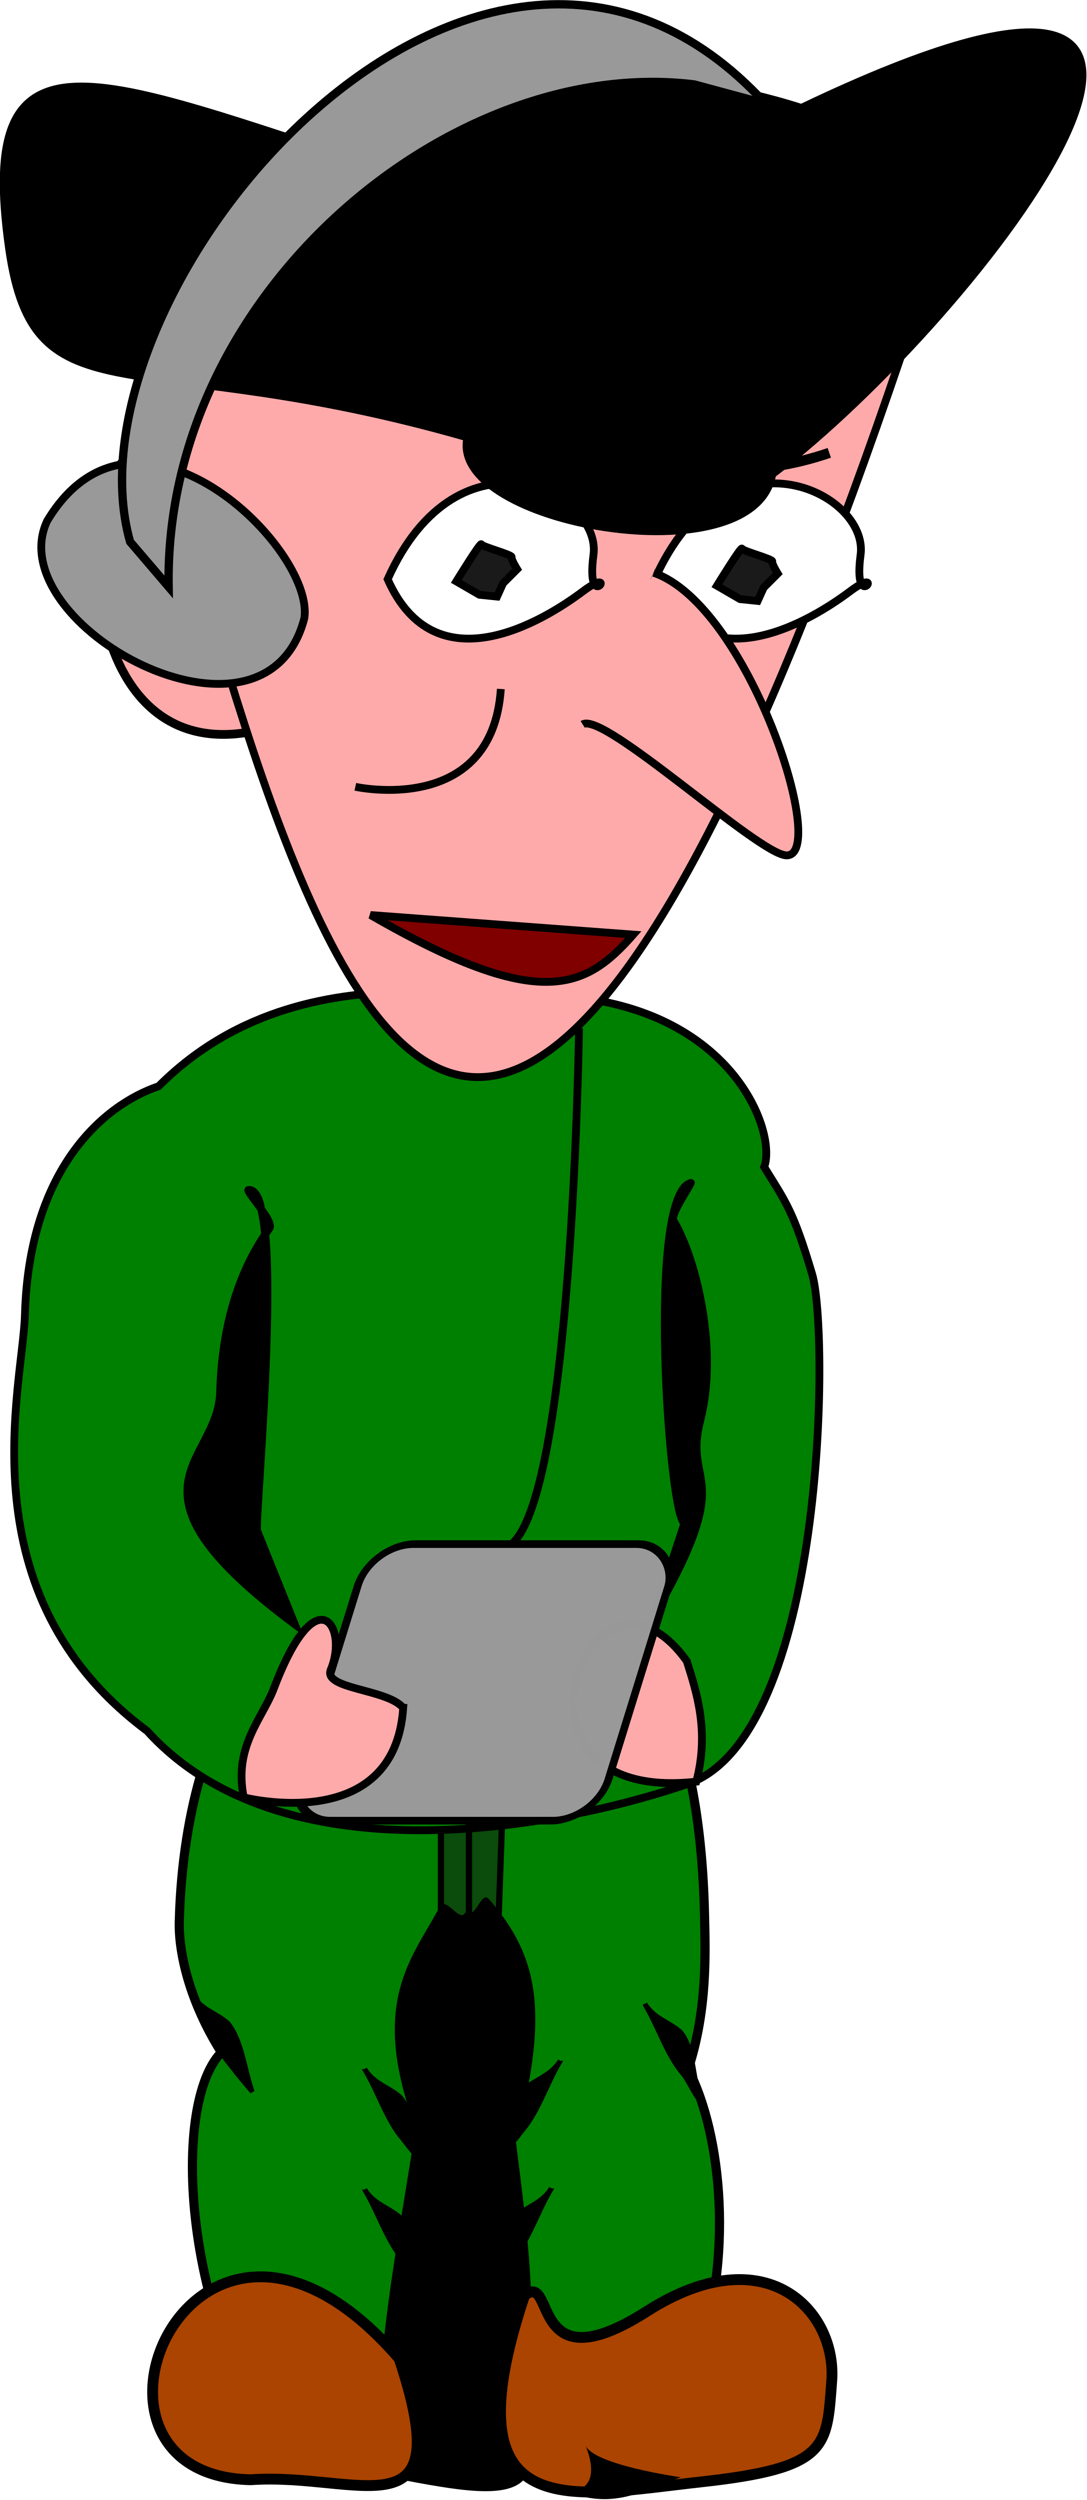 <?xml version="1.0"?>
<svg xmlns:rdf="http://www.w3.org/1999/02/22-rdf-syntax-ns#" xmlns="http://www.w3.org/2000/svg" xmlns:cc="http://creativecommons.org/ns#" xmlns:dc="http://purl.org/dc/elements/1.1/" id="svg2" viewBox="0 0 308.63 709.18" version="1.1">
 <defs id="defs4">
  <mask id="mask3798" maskUnits="userSpaceOnUse">
   <rect id="rect3800" opacity="0.99" stroke-linejoin="round" ry="21.593" height="142.32" width="152.81" stroke="#000" stroke-linecap="round" y="514.48" x="663.15" stroke-width="2.68" fill="#999"/>
  </mask>
  <filter id="filter3826" height="1.276" width="1.204" color-interpolation-filters="sRGB" y="-.138" x="-.102">
   <feGaussianBlur id="feGaussianBlur3828" stdDeviation="8.185"/>
  </filter>
 </defs>
 <g id="layer1" transform="translate(-107.02 -320.3)">
  <g id="g3022">
   <g id="g3079" transform="matrix(.59 0 0 .59 -91.509 466.32)">
    <path id="path3807" d="m604.94 521.44-85.667 13.21-13.564-8.142c-22.304-13.389-79.973 36.583-82.941 150.01-0.381 14.575 4.782 38.274 20.264 62.813-26.7 27.326-16.064 149.01 40.774 203.27l154.35-1.126c15.124-14.397 25.854-32.345 32.993-51.694 18.718-50.731 12.743-111.09-3.483-142.34 9.308-28.629 8.271-55.633 7.873-73.976-2.45-113.43-43.13-151.38-69.14-152.02z" stroke="#000" stroke-width="4.406" fill="#008000"/>
    <path id="path3781" d="m548.67 1062.2v51.741l27.649 0.182 1.828-51.479z" transform="translate(0 -435.83)" stroke="#000" stroke-width="3" fill="#0b4b0b"/>
    <path id="path3794" d="m560.34 672.11c-2.456 5.395-9.282-8.295-12.282-2.686-13.553 25.34-34.033 45.822-11.573 106.4-9.542 62.156-27.828 151.46-9.513 168.52 30.129 5.76 53.048 9.845 61.718 0.407 6.985-79.588 3.371-104.21-4.031-163.27 16.141-60.655 11.401-87.855-12.771-115.69-3.973-4.575-6.065 9.696-11.548 6.316z"/>
    <path id="path3783" d="m528.56 886.57c28.868 86.499-19.151 54.628-71.482 58.287-98.492-2.122-27.046-172.31 71.482-58.287z" stroke="#000" stroke-width="5.206" fill="#a40"/>
    <path id="path3013" d="m588.9 856.29c-37.538 112.5 23.233 96.32 84.819 89.614 61.585-6.706 60.633-16.625 63.026-48.511 2.533-33.746-31.611-70.118-88.976-33.494s-43.666-19.893-58.869-7.609z" stroke="#000" stroke-width="5.206" fill="#a40"/>
    <path id="path3820" d="m464.24 102.77c-90.03 24.16-93.75-110.78-63.34-134.23 72.46-44.305 120.76 112.39 63.34 134.23z" stroke="#000" stroke-width="4.207" fill="#faa"/>
    <path id="path3790" d="m535.17 229.3c-37.343 0.275-84.348 7.485-122.34 45.5-26.592 8.988-62.398 39.748-64.344 109.91-0.949 34.223-29.581 134.4 58.812 200.12 63.882 70.489 193.21 48.259 259.93 25.554 66.717-22.706 68.41-217.35 60.085-245.25-9.034-30.276-12.408-34.271-23.078-51.494 6.697-17.872-18.294-85.336-116.28-82.5-10.694 0.309-27.946-1.717-48.5-1.844-1.413-0.009-2.838-0.011-4.281 0z" stroke="#000" stroke-width="3.75" fill="#008000"/>
    <path id="path2997" d="m789.04-133.47c-134.28 52.446-407.54 15.79-407.54 15.79 72.9 124.04 139.37 816.85 407.54-15.79z" stroke="#000" stroke-width="3.75" fill="#faa"/>
    <path id="path3008" d="m651.58 31.013c34.144-76.114 103.01-41.694 99.061-11.764-3.944 29.93 13.221 3.854-5.139 17.628s-70.871 46.281-93.922-5.864z" stroke="#000" stroke-width="3.75" fill="#fff"/>
    <path id="path3010" d="m523.04 31.013c34.144-76.114 103.01-41.694 99.061-11.764-3.944 29.93 13.221 3.854-5.139 17.628s-70.871 46.281-93.922-5.864z" stroke="#000" stroke-width="3.75" fill="#fff"/>
    <path id="path3001" d="m622.61-211.13c-54.152-0.022-99.351 14.297-98.251 45.944-143.39-46.518-199.28-74.306-183.51 37.152 12.059 85.179 60.263 44.835 220.61 90.879-9.748 41.677 138.26 67.745 146.64 17.72 99.285-75.13 272.21-299.63 14.036-176.17-31.199-10.002-66.948-15.512-99.527-15.526z" stroke="#000" stroke-width="3.75"/>
    <path id="path3012" d="m681.5 34.149s11.705-19.021 11.998-17.851c0.293 1.171 14.924 4.975 14.632 6.145-0.293 1.171 2.634 5.853 2.634 5.853l-6.731 6.731-2.926 6.438-8.486-0.878z" stroke="#000" stroke-width="3.75" fill="#1a1a1a"/>
    <path id="path3014" d="m556.08 32.058s11.705-19.021 11.998-17.851c0.293 1.171 14.924 4.975 14.632 6.145-0.293 1.171 2.634 5.853 2.634 5.853l-6.731 6.731-2.926 6.438-8.486-0.878z" stroke="#000" stroke-width="3.75" fill="#1a1a1a"/>
    <path id="path3786" d="m514.8 192.49c81.522 47.032 103.47 35.535 126.46 9.406z" stroke="#000" stroke-width="3.75" fill="#800000"/>
    <path id="path3788" d="m577.51 83.794c-4.181 61.664-70.025 47.032-70.025 47.032" stroke="#000" stroke-width="3.75" fill="none"/>
    <path id="path3792" d="m651.05 27.932c45.52 15.419 84.66 136.35 63.9 135.87-13.41-0.31-87.9-69.399-98.05-62.99" stroke="#000" stroke-width="3.75" fill="#faa"/>
    <path id="path2999" d="m359.16 3.029c42.68-71.308 128.73 12.803 123.81 46.677-18.93 73.304-147.03 2.917-123.81-46.677z" stroke="#000" stroke-width="3.75" fill="#999"/>
    <path id="path3120" style="block-progression:tb;text-indent:0;color:#000000;text-transform:none" d="m92.531 441.34c-0.326 0.032-0.838 0.251-1.125 0.656s-0.299 0.784-0.281 1.031c0.035 0.495 0.16 0.695 0.281 0.938 0.243 0.485 0.58 0.999 1 1.594 0.839 1.189 2.004 2.69 3.156 4.281 0.185 0.255 0.319 0.493 0.5 0.75 0.533 2.314 0.954 5.092 1.281 8.406-9.205 13.75-15.993 32.966-16.719 59.125-0.174 6.258-2.652 11.545-5.406 16.875-2.755 5.33-5.797 10.656-6.594 16.969-0.796 6.312 0.765 13.48 6.781 22.094 6.016 8.614 16.457 18.797 33.625 31.562l4.156 3.062-1.94-4.76-13.969-34.66c-0.046-0.771 0.026-3.488 0.25-7.438 0.229-4.039 0.579-9.409 0.969-15.594 0.779-12.37 1.721-28.078 2.25-43.531 0.529-15.453 0.667-30.634-0.25-41.938-0.031-0.381-0.092-0.659-0.125-1.031 0.423-0.613 0.818-1.254 1.25-1.844 0.592-0.807 0.543-1.739 0.375-2.5-0.168-0.761-0.468-1.529-0.875-2.312-0.598-1.151-1.494-2.374-2.344-3.594-0.191-0.784-0.34-1.726-0.562-2.406-0.552-1.688-1.201-3.084-2.094-4.125-0.893-1.041-2.209-1.73-3.594-1.594z" transform="matrix(1.292 0 0 1.292 336.37 -247.42)"/>
    <path id="path3004" d="m399.1 13.018c-34.45-121.41 168.51-360.41 305.85-210.63l-34.424-9.292c-116.83-14.25-255.19 100.21-252.89 241.6z" stroke="#000" stroke-width="4" fill="#999"/>
    <path id="path3813" d="m615.14 246.91s-3.126 237.72-35.341 249.8" stroke="#000" stroke-width="3.75" fill="none"/>
    <path id="path3077" style="block-progression:tb;text-indent:0;color:#000000;text-transform:none" d="m668.59 319.47c-3.677 0.888-6.054 4.507-7.906 9.5-1.852 4.993-3.195 11.625-4.156 19.406-1.923 15.562-2.316 35.706-1.812 55.75 0.503 20.044 1.905 39.97 3.656 55.094 0.875 7.562 1.829 13.927 2.812 18.531 0.492 2.302 1.003 4.146 1.531 5.562 0.264 0.708 0.539 1.317 0.875 1.844 0.046 0.072 0.107 0.146 0.156 0.219l-14.438 44.125 3.062 1.375c0.068-0.118 0.088-0.195 0.156-0.312 20.345-35.138 24.148-50.855 23.656-61.969-0.24-5.57-1.54-9.83-2.18-14.59-0.643-4.76-0.721-10.097 1.344-18.188 4.518-17.702 3.885-37.484 0.844-55.094s-8.473-33.013-13.906-42.125c0.106 0.178-0.031-0.031 0.062-0.562 0.093-0.532 0.355-1.307 0.719-2.188 0.727-1.761 1.916-3.943 3.125-6.031s2.442-4.102 3.312-5.594c0.436-0.746 0.761-1.341 1-1.875 0.119-0.267 0.265-0.422 0.312-0.969 0.024-0.273 0.046-0.822-0.5-1.406-0.546-0.584-1.374-0.583-1.719-0.5z"/>
    <path id="path3069" d="m671.57 609.19c6.391-24.196 0.136-42.979-4.567-57.936-45.992-64.255-97.778 69.334 4.567 57.936z" stroke="#000" stroke-width="3.75" fill="#faa"/>
    <rect id="rect3815" opacity="0.99" stroke-linejoin="round" transform="matrix(1 0 -.296 .955 0 0)" ry="21.126" height="139.24" width="149.51" stroke="#000" stroke-linecap="round" y="518.3" x="668.27" stroke-width="3.837" fill="#999"/>
    <rect id="rect3794" opacity="0.99" ry="21.593" mask="url(#mask3798)" transform="matrix(.978 0 -.29 .934 15.025 14.277)" height="142.32" filter="url(#filter3826)" width="152.81" y="528.39" x="684.36" fill="#777"/>
    <path id="path3818" d="m530.53 573.73c-4.181 61.664-76.737 43.005-76.737 43.005-4.987-24.524 8.939-37.705 14.495-52.366 20.771-54.806 35.912-29.359 27.409-9.084-3.995 9.526 27.228 9.251 34.832 18.445z" stroke="#000" stroke-width="3.75" fill="#faa"/>
    <path id="path3830" d="m618.18 928.09c14.074 35.32-30.163 19.675-24.304 15.404 33.435 18.767 46.243 8.891 70.209 0.159 0 0-42.694-5.967-45.905-15.563z"/>
    <path id="path3787" d="m562.17 626.38v51.741" stroke="#000" stroke-width="3" fill="none"/>
    <path id="path3793" d="m429.58 712.98c6.144 10.6 10.314 23.894 17.871 32.529 3.358 4.484 6.921 8.589 10.426 12.797-3.837-10.999-5.027-24.764-11.737-32.96-5.566-4.979-12.532-6.291-17.18-13.572 0.207 0.402 0.413 0.804 0.62 1.206z" stroke="#000" stroke-width="2.298"/>
    <path id="path3812" d="m647.42 717.23c6.144 10.6 10.314 23.894 17.871 32.529 3.358 4.484 4.789 8.894 8.294 13.102-3.837-10.999-2.895-25.068-9.605-33.264-5.566-4.979-12.532-6.291-17.18-13.572 0.207 0.402 0.413 0.804 0.62 1.206z" stroke="#000" stroke-width="2.298"/>
    <path id="path3796" d="m512.59 748.55c6.144 10.6 10.314 23.894 17.871 32.529 3.358 4.484 6.921 8.589 10.426 12.797-3.837-10.999-5.027-24.764-11.737-32.96-5.566-4.979-12.532-6.291-17.18-13.572 0.207 0.402 0.413 0.804 0.62 1.206z" stroke="#000" stroke-width="2.298"/>
    <path id="path3798" d="m605.48 744.6c-6.144 10.6-10.314 23.894-17.871 32.529-3.358 4.484-6.921 8.589-10.426 12.797 3.837-10.999 5.027-24.764 11.737-32.96 5.566-4.979 12.532-6.291 17.18-13.572-0.207 0.402-0.413 0.804-0.62 1.206z" stroke="#000" stroke-width="2.298"/>
    <path id="path3800" d="m601.19 805.93c-6.144 10.6-10.314 23.894-17.871 32.529-3.358 4.484-6.921 8.589-10.426 12.797 3.837-10.999 5.027-24.764 11.737-32.96 5.566-4.979 12.532-6.291 17.18-13.572-0.207 0.402-0.413 0.804-0.62 1.206z" stroke="#000" stroke-width="2.298"/>
    <path id="path3802" d="m512.62 806.49c6.144 10.6 10.314 23.894 17.871 32.529 3.358 4.484 6.921 8.589 10.426 12.797-3.837-10.999-5.027-24.764-11.737-32.96-5.566-4.979-12.532-6.291-17.18-13.572 0.207 0.402 0.413 0.804 0.62 1.206z" stroke="#000" stroke-width="2.298"/>
   </g>
   <path id="path3123" d="m139.35 341.31c50.197 16.189 76.717 14.317 96.118 7.649" transform="translate(107.01 99.811)" stroke="#000" stroke-width="2.901" fill="none"/>
  </g>
 </g>
</svg>
